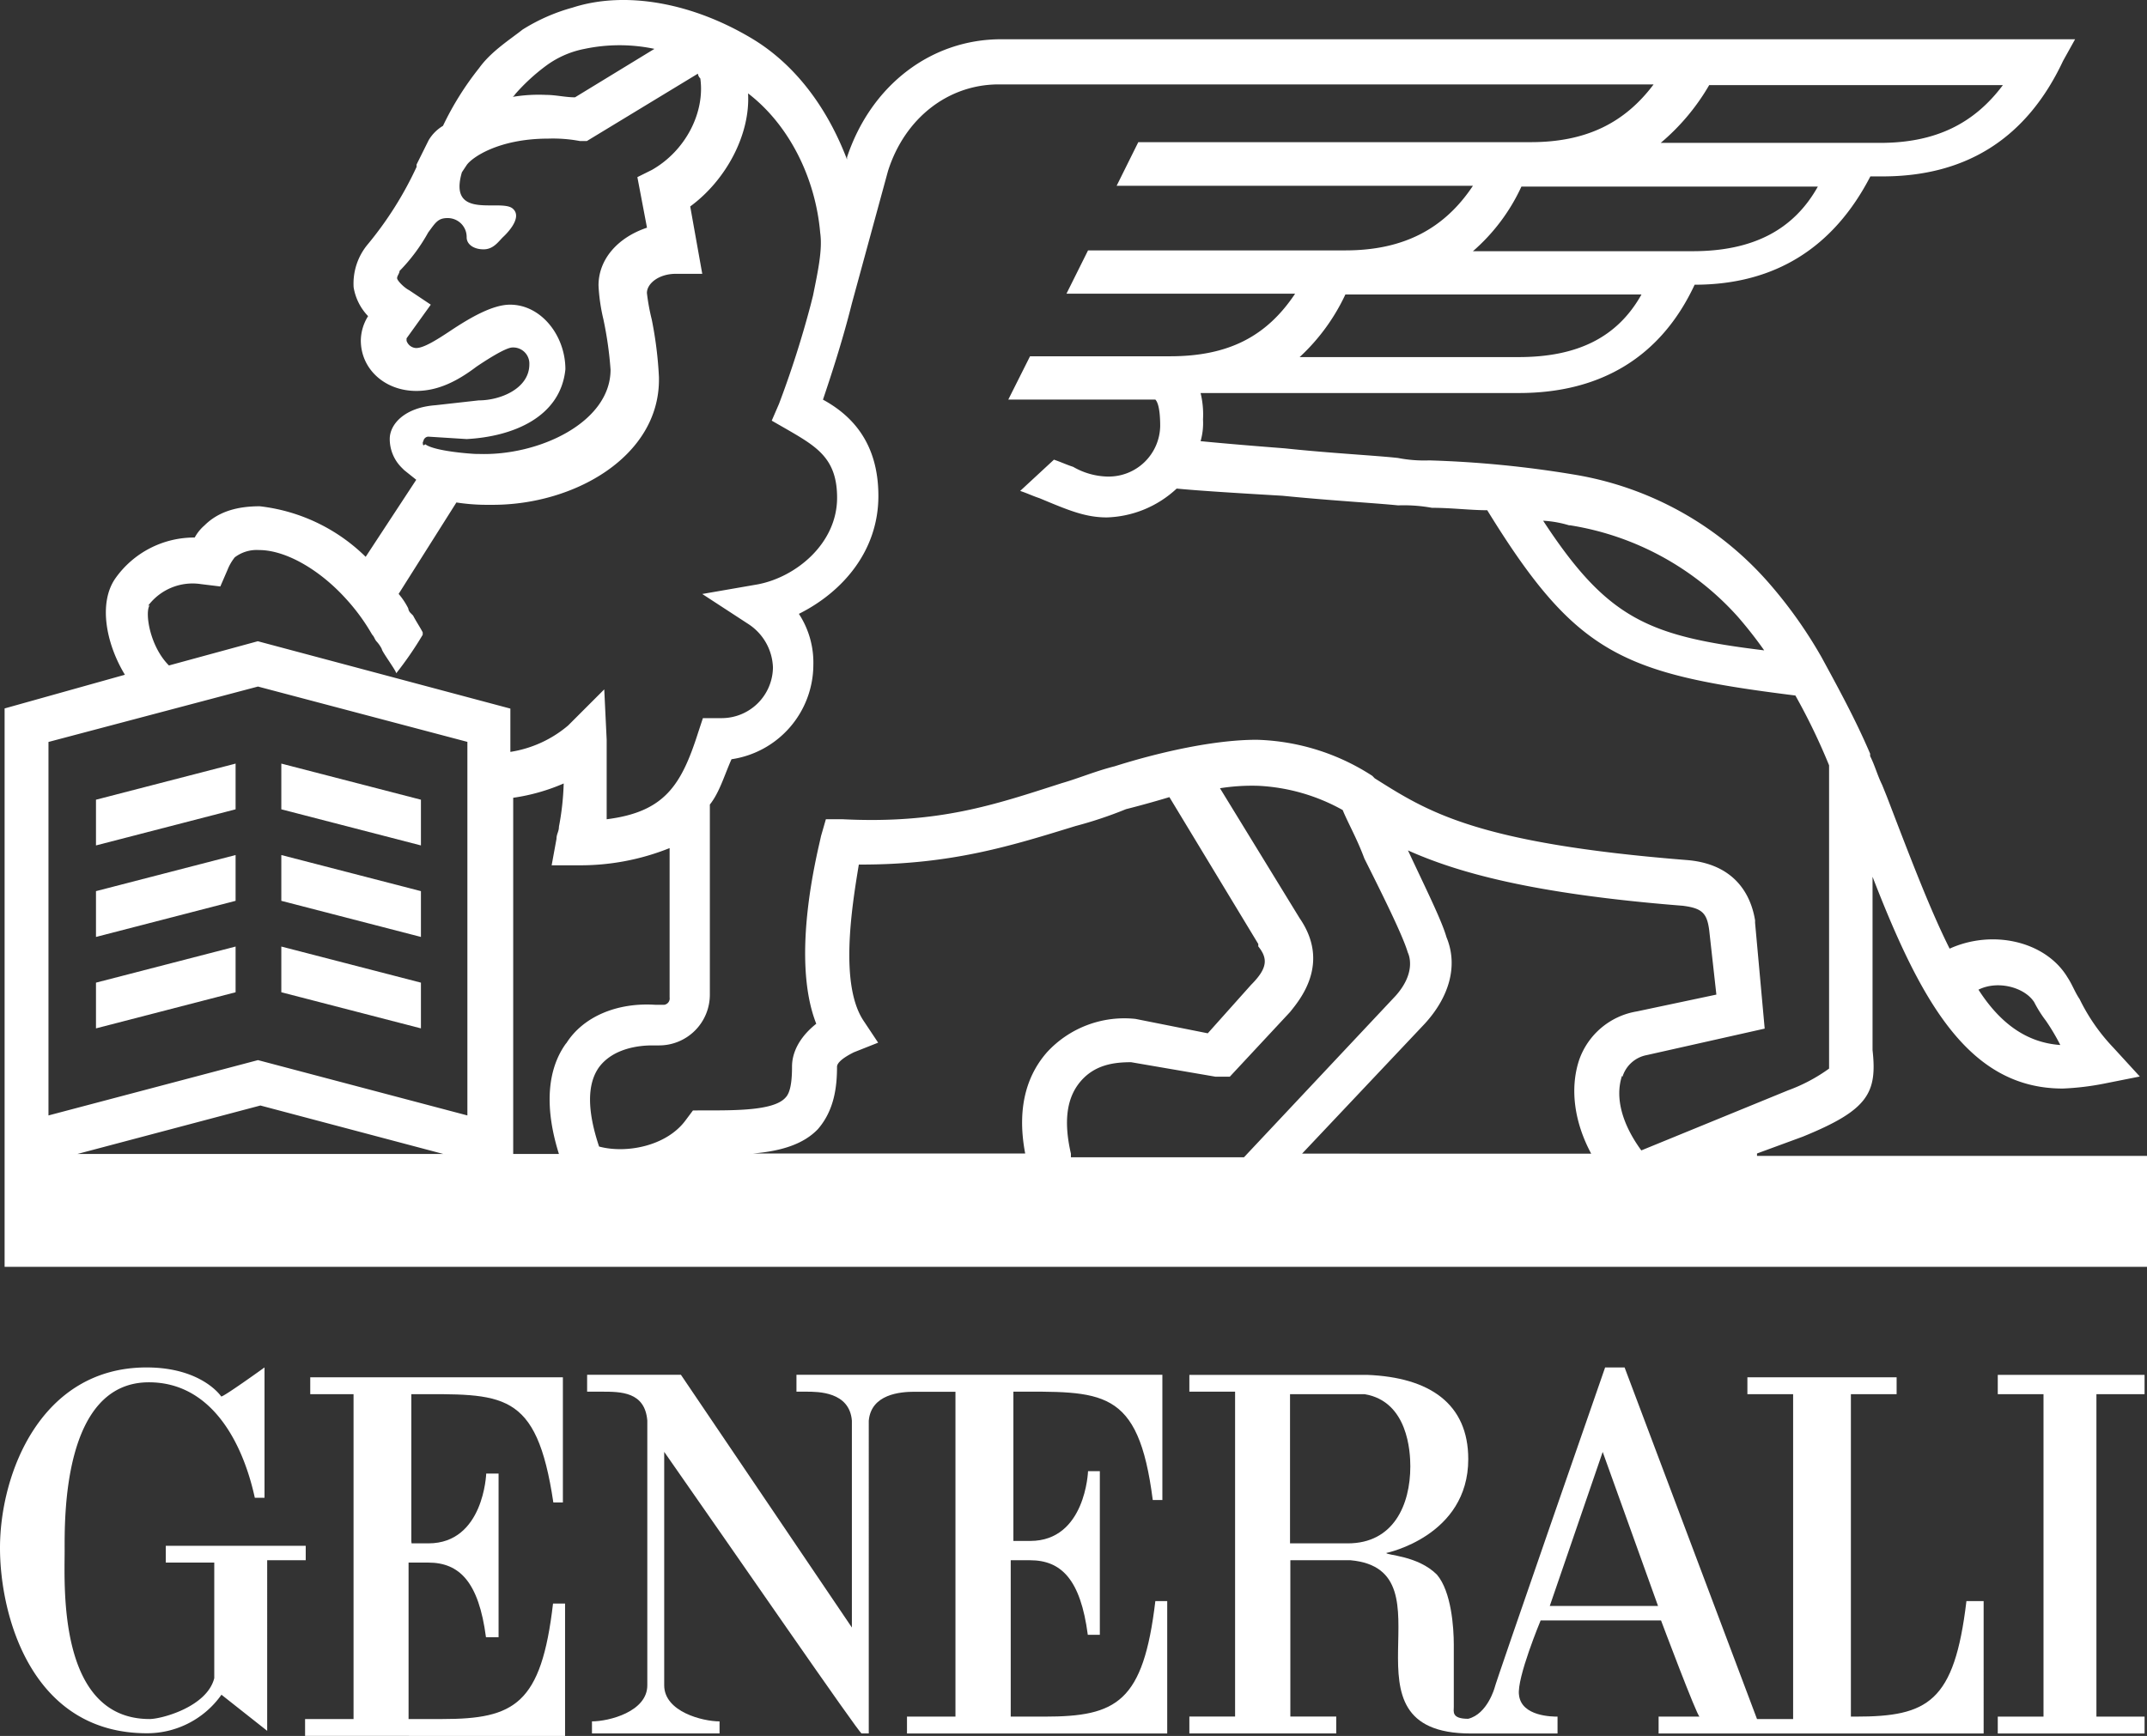 <svg xmlns="http://www.w3.org/2000/svg" viewBox="0 0 265.74 214.92"><rect x="0" y="0" width="265.74" height="214.92" fill="#333333" stroke="none"/><defs><style>.cls-1{fill:#ffffff;}</style></defs><title>Generali</title><g id="Vrstva_2" data-name="Vrstva 2"><g id="Vrstva_1-2" data-name="Vrstva 1"><path class="cls-1" d="M50.91,190.78V172.61c11.32,0,15.49-.6,17.58,13.41h1.18v-15.5H38.4v2.09h5.36v40.22h-6v2.09H69.94V198.53H68.45C67,211,63.68,212.83,54.74,212.83H50.57V193.46H53c3.87,0,6.25,2.39,7.15,9.24h1.56V182.44H60.18s-.3,8.64-7.15,8.64H50.94Z"/><path class="cls-1" d="M38.1,191.38H20.52v2.08h6v14.31c-.9,3.57-6.56,5.06-8,5.06C7.15,212.83,8,196.44,8,192c0-3.88-.29-20.86,10.43-20.86,7.75,0,11.62,7.45,13.11,14.3h1.2V169.3s-5.37,3.87-5.37,3.58c0,0-2.38-3.58-9.23-3.58C5.07,169.3,0,182.41,0,191.65c0,8.34,3.87,22.94,18.18,22.94a11.26,11.26,0,0,0,9.23-4.77l5.66,4.47V193.17h4.77v-1.79Z"/><path class="cls-1" d="M243.39,198.23c-1.49,12.52-4.76,14.3-13.7,14.3h-.6V172.61h5.66v-2.09H216.28v2.09h5.66v40.22h-4.47L201.08,169.3h-2.41S185,208.63,185,208.93c0,0-.89,3.28-3.28,3.87-2.08,0-1.78-.89-1.78-1.49V203.6c0-2.09-.3-6.56-2.09-8.65-2.38-2.38-6.26-2.38-6.26-2.68,0,0,10.14-2.08,10.14-11.62,0-6.85-4.77-10.13-12.52-10.43h-22v2.08h5.66v40.22h-5.66v2.09h18.18v-2.09h-5.68V193.17h7.45c13.11,1.19-2.39,21.45,14.89,21.45h10.73v-2.09c-.6,0-4.47,0-4.77-2.68-.3-2.08,2.68-9.23,2.68-9.23h14.9s4.47,11.91,4.77,11.91h-5.07v2.09h40.23V198.23Zm-76.57-7.15h-7.15V172.61h9.23c5.37.89,5.66,7.15,5.66,8.94,0,4.76-2.08,9.53-7.74,9.53m25,7.75,6.55-19.07,6.85,19.07Z"/><path class="cls-1" d="M125.1,172.3c11.33,0,15.79-.6,17.58,13.41h1.19v-15.5H98.58v2.09h1.2c1.49,0,5.36,0,5.66,3.58h0V201.5L84.28,170.21H72.67v2.09h1.79c2.38,0,5.36,0,5.66,3.58v32.77c0,3.28-4.77,4.47-6.85,4.47h0v1.49H89.06v-1.49c-2.09,0-6.85-1.19-6.85-4.47v-28.9c8.34,11.92,24.13,34.86,24.43,34.86h.89V175.89c.3-3.28,3.88-3.58,5.66-3.58h5.07v40.22h-6v2.09h32.21V198.23H143c-1.49,12.52-4.77,14.3-13.71,14.3H125.1V193.17h2.39c3.87,0,6.25,2.38,7.15,9.23h1.49V182.14h-1.46s-.3,8.64-7.15,8.64h-2.09V172.3Z"/><polygon class="cls-1" points="265.44 172.61 265.44 170.22 247.27 170.22 247.27 172.61 252.93 172.61 252.93 212.53 247.27 212.53 247.27 214.62 265.44 214.62 265.44 212.53 259.48 212.53 259.48 172.61 265.44 172.61"/><path class="cls-1" d="M217.47,142.81l5.66-2.08h0c8.05-3.28,9.24-5.37,8.64-10.73V108.55c6,15.49,11.92,26.22,23.54,26.22a33.25,33.25,0,0,0,5.07-.6l4.47-.89-3.28-3.58a23.73,23.73,0,0,1-4.17-6c-.6-.89-.9-1.79-1.49-2.68-2.68-4.47-9.24-6-14.6-3.57-2.39-4.77-4.77-11-7.75-18.78l-.6-1.49c-.59-1.19-.89-2.38-1.49-3.57v-.3h0c-1.78-4.17-3.87-8-6-11.92a56.31,56.31,0,0,0-6.55-9.23,40.78,40.78,0,0,0-24.13-13.41A132.39,132.39,0,0,0,176.91,57a16.85,16.85,0,0,1-3.88-.3c-2.68-.3-8.34-.59-14-1.19-3.87-.3-7.45-.6-10.43-.89a8.13,8.13,0,0,0,.3-2.69,11.24,11.24,0,0,0-.3-3.27H188c10.13,0,17.58-4.47,21.75-13.41,10.13,0,17.28-4.77,21.75-13.41H233q15.64,0,22.35-14.3l1.49-2.68H123.91c-8.64,0-16.09,5.66-19.07,14.6v.29c-2.38-6.25-6.26-11.62-11.62-14.89C85.77.35,77.43-1.18,70.87.94a23.06,23.06,0,0,0-6.2,2.73c-1.49,1.19-3.88,2.68-5.37,4.76a37.08,37.08,0,0,0-4.47,7.15,5.09,5.09,0,0,0-1.78,1.79l-1.49,3v.3a44,44,0,0,1-6,9.53,7.57,7.57,0,0,0-1.79,5.37,6.72,6.72,0,0,0,1.79,3.57h0a5.82,5.82,0,0,0-.9,3c0,3.58,3,6.26,6.86,6.26,2.68,0,5.06-1.19,7.45-3,.89-.6,3.57-2.38,4.47-2.38a2,2,0,0,1,2.08,1.92v.16c0,3-3.57,4.47-6.26,4.47l-5.36.6c-3.87.29-5.66,2.38-5.66,4.17a5,5,0,0,0,1.49,3.57l.3.3,1.49,1.19-6.26,9.54a22.27,22.27,0,0,0-13.11-6.26c-2.68,0-5.07.6-6.85,2.38a5.39,5.39,0,0,0-1.2,1.49h0a11.94,11.94,0,0,0-9.83,5.07c-2.08,3-1.19,8,1.19,11.92L.57,87.71v69.13H265.74V143.11H217.47ZM251.74,124a15.06,15.06,0,0,0,1.49,2.38,26.6,26.6,0,0,1,1.78,3c-4.17-.29-7.45-2.68-10.13-6.85,2.39-1.19,5.66-.3,6.86,1.49m-57.51-59a35.27,35.27,0,0,1,20.86,11.33,52.61,52.61,0,0,1,3.27,4.17C204.06,78.77,199,76.69,191,64.47a13.53,13.53,0,0,1,3.28.59M188,44.21H160.86a24.91,24.91,0,0,0,5.66-7.75h36.65c-3,5.36-8,7.75-15.2,7.75M209.43,31.1H182.31a23.71,23.71,0,0,0,6-8H225c-3,5.37-8.05,8-15.49,8m2.08-20.56H247.9c-3.57,4.77-8.34,7.15-15.19,7.15H205.55a27.11,27.11,0,0,0,6-7.15M63.72,11.71A24.39,24.39,0,0,1,67.6,8.13a11.76,11.76,0,0,1,4.76-2.08,21,21,0,0,1,8.64,0l-9.83,6c-1.19,0-2.38-.3-3.57-.3a19.67,19.67,0,0,0-4.47.3c.3,0,.3,0,.59-.3M52.4,54.66a.65.65,0,0,1,.6-.6l4.76.3c5.67-.3,11.62-2.68,12.22-8.64,0-4.17-3-8-6.85-8-2.09,0-4.77,1.49-7.45,3.28-1.79,1.19-3.28,2.09-4.17,2.09a1.31,1.31,0,0,1-1.19-.9v-.3l3-4.17-2.68-1.79c-.59-.29-1.49-1.19-1.49-1.49s.3-.59.3-.89A22,22,0,0,0,53,28.78c.89-1.19,1.19-1.78,2.38-1.78a2.34,2.34,0,0,1,2.38,2.3v.08c0,.89.9,1.49,2.09,1.49s1.79-.89,2.38-1.49c0,0,2.69-2.38,1.2-3.58s-8,1.49-6.26-4.47l.59-.89c.6-.89,3.88-3.28,10.13-3.28a18,18,0,0,1,3.88.3h.87L86.38,9.12a1,1,0,0,0,.3.59h0c.59,4.18-1.79,8.94-6,11.33l-1.79.89,1.19,6.26c-3.57,1.19-6,3.87-6,7.15a22.54,22.54,0,0,0,.6,4.17,45.58,45.58,0,0,1,.89,6.26c0,6.55-8.94,10.72-16.39,10.43h-.29c-.3,0-5.07-.3-6.26-1.2-.3.3-.3,0-.3-.29M18.33,75a6.87,6.87,0,0,1,6.56-2.68l2.38.29.9-2.08A5.94,5.94,0,0,1,29.06,69a4.48,4.48,0,0,1,3-.9c3.28,0,7.45,2.39,10.73,6a24.78,24.78,0,0,1,3.27,4.47c.3.3.3.6.6.9a4.09,4.09,0,0,1,.6.89c0,.3,1.78,2.68,1.78,3a43.34,43.34,0,0,0,3.28-4.77v-.3c-.3-.59-.89-1.48-1.19-2.08l-.3-.3h0a1,1,0,0,1-.3-.59,8.85,8.85,0,0,0-1.19-1.79l7.15-11.32a25.28,25.28,0,0,0,4.17.29H61c10.13,0,20.56-6,20.56-15.49v-.3a47.85,47.85,0,0,0-.89-7.15,25.92,25.92,0,0,1-.6-3.28c0-1.19,1.49-2.38,3.58-2.38h3.27l-1.49-8.34c4.47-3.28,7.45-8.94,7.16-14,5.06,3.88,8.34,10.43,8.93,17.28.3,2.09-.29,4.77-.89,7.75l-.3,1.19h0A123.81,123.81,0,0,1,96.42,50l-.9,2.08,2.09,1.2c3.58,2.08,6,3.57,6,8.34,0,5.66-5.07,9.83-9.83,10.73l-6.86,1.19,5.75,3.75a6.67,6.67,0,0,1,3,5.36,6.35,6.35,0,0,1-6.44,6.26H87l-.59,1.79c-2.09,6.55-4.17,9.83-11.32,10.73V91.6l-.3-6.25-4.47,4.47a14.48,14.48,0,0,1-7.15,3.27V87.73L31.91,79.39l-11,3c-2.39-2.39-3-6.56-2.39-7.45M9.58,142.87l22.65-6,22.64,6Zm48.27-4.77-25.92-6.85L6,138.1V91.86L31.93,85l25.92,6.85Zm12.22-8.93c-2.38,3.27-2.68,8-.89,13.7H63.52V98.77A24.28,24.28,0,0,0,69.77,97a33.3,33.3,0,0,1-.59,5.36c0,.6-.3.89-.3,1.49l-.6,3.28h3.28A29.64,29.64,0,0,0,82.88,105V123.5a.79.79,0,0,1-.66.9H81.09c-4.76-.3-8.93,1.49-11,4.77m59.48,1.13c-2.08,2.38-3.87,6.25-2.68,12.51H93.22c3.58-.3,6.26-1.19,8-3,2.08-2.38,2.38-5.36,2.38-7.74,0-.3.3-.9,2.09-1.79l3-1.19-1.79-2.69c-3-4.47-1.49-14-.6-19.36h.3c11.32,0,18.77-2.39,26.52-4.77a50.92,50.92,0,0,0,6.25-2.09h0s2.39-.59,5.37-1.49l11,18.18v.3c1.19,1.49,1.19,2.68-.89,4.76l-5.36,6-8.94-1.78h0a13,13,0,0,0-11,4.17m3,12.51c-.89-3.87-.59-6.85,1.19-8.94s4.18-2.38,6.26-2.38l10.43,1.79h1.79l7.45-8h0c1.19-1.49,5.06-6,1.19-11.62L151,97.59a25.28,25.28,0,0,1,4.76-.3h0a23.76,23.76,0,0,1,10.43,3c.6,1.49,1.79,3.58,2.68,6,2.09,4.17,4.77,9.54,5.37,11.62.29.6.89,2.69-1.49,5.37l-18.78,20H132.55Zm64.36,0H161.16l15.19-16.09c3-3.28,4.17-7.15,2.68-10.72-.59-2.09-2.68-6.26-4.76-10.73,6,2.68,15.19,5.36,34,6.85,2.39.3,3,.9,3.28,3l.89,8-9.83,2.08a9.14,9.14,0,0,0-7.15,6c-1.19,3.58-.59,7.75,1.49,11.62m3.87-9.53a3.89,3.89,0,0,1,3-2.68l14.6-3.28-1.19-13.11v-.3c-.3-1.79-1.49-6.85-8.34-7.45-26.22-2.08-32.18-6-38.74-10.13h0l-.29-.3a27.62,27.62,0,0,0-14.31-4.47c-7.44,0-16.68,3-17.58,3.28-2.38.6-4.46,1.49-6.55,2.09-8.34,2.68-15.2,5.06-27.11,4.47h-2.09l-.6,2.08c-.29,1.49-3.87,14.9-.59,23.24-3,2.39-3,4.77-3,5.37,0,3-.6,3.57-.9,3.87-1.49,1.49-5.95,1.49-9.83,1.49H85.77l-.89,1.19c-2.39,3.28-7.45,4.17-10.73,3.28q-2.24-6.7,0-9.83c1.79-2.39,5.07-2.69,6.56-2.69h.89a6.28,6.28,0,0,0,6.26-6.25V99.61C89.05,98.12,89.65,96,90.54,94A11.85,11.85,0,0,0,100.67,82.3,11,11,0,0,0,98.88,76c5.37-2.68,9.84-7.75,9.84-14.6s-3.58-10.13-6.86-11.92c.9-2.68,2.39-7.15,3.58-11.92l4.47-16.39c2.08-6.55,7.45-10.72,13.7-10.72h81.06c-3.58,4.77-8.35,7.15-15.2,7.15H140.89L138.21,23h44.1c-3.57,5.37-8.64,8-15.79,8H134.67L132,36.36h28.3c-3.57,5.36-8.34,7.75-15.49,7.75H127.49l-2.69,5.36H143c.3.3.6,1.19.6,3.28A6.37,6.37,0,0,1,137.1,59H137a8.87,8.87,0,0,1-4.17-1.2c-.89-.29-1.49-.59-2.38-.89l-4.18,3.87c.9.3,1.49.6,2.39.9h0c3.57,1.49,5.66,2.38,8.34,2.38a13.24,13.24,0,0,0,8.64-3.57c3,.29,8.05.59,13.11.89,6,.6,11.32.89,14.3,1.19a19.53,19.53,0,0,1,4.18.3c2.38,0,4.76.3,6.85.3,11,17.87,16.68,20.26,38.14,22.94a77.14,77.14,0,0,1,4.17,8.64V132.3a20.73,20.73,0,0,1-5.07,2.69l-18.17,7.44c-2.39-3.27-3.28-6.55-2.39-9.23"/><polygon class="cls-1" points="52.1 99.01 34.82 94.54 34.82 100.2 52.1 104.67 52.1 99.01"/><polygon class="cls-1" points="11.88 104.67 29.16 100.2 29.16 94.54 11.88 99.01 11.88 104.67"/><polygon class="cls-1" points="11.88 116 29.16 111.53 29.16 105.86 11.88 110.33 11.88 116"/><polygon class="cls-1" points="52.1 110.33 34.82 105.86 34.82 111.53 52.1 116 52.1 110.33"/><polygon class="cls-1" points="52.1 121.66 34.82 117.19 34.82 122.85 52.1 127.32 52.1 121.66"/><polygon class="cls-1" points="11.88 127.32 29.16 122.85 29.16 117.19 11.88 121.66 11.88 127.32"/></g></g></svg>